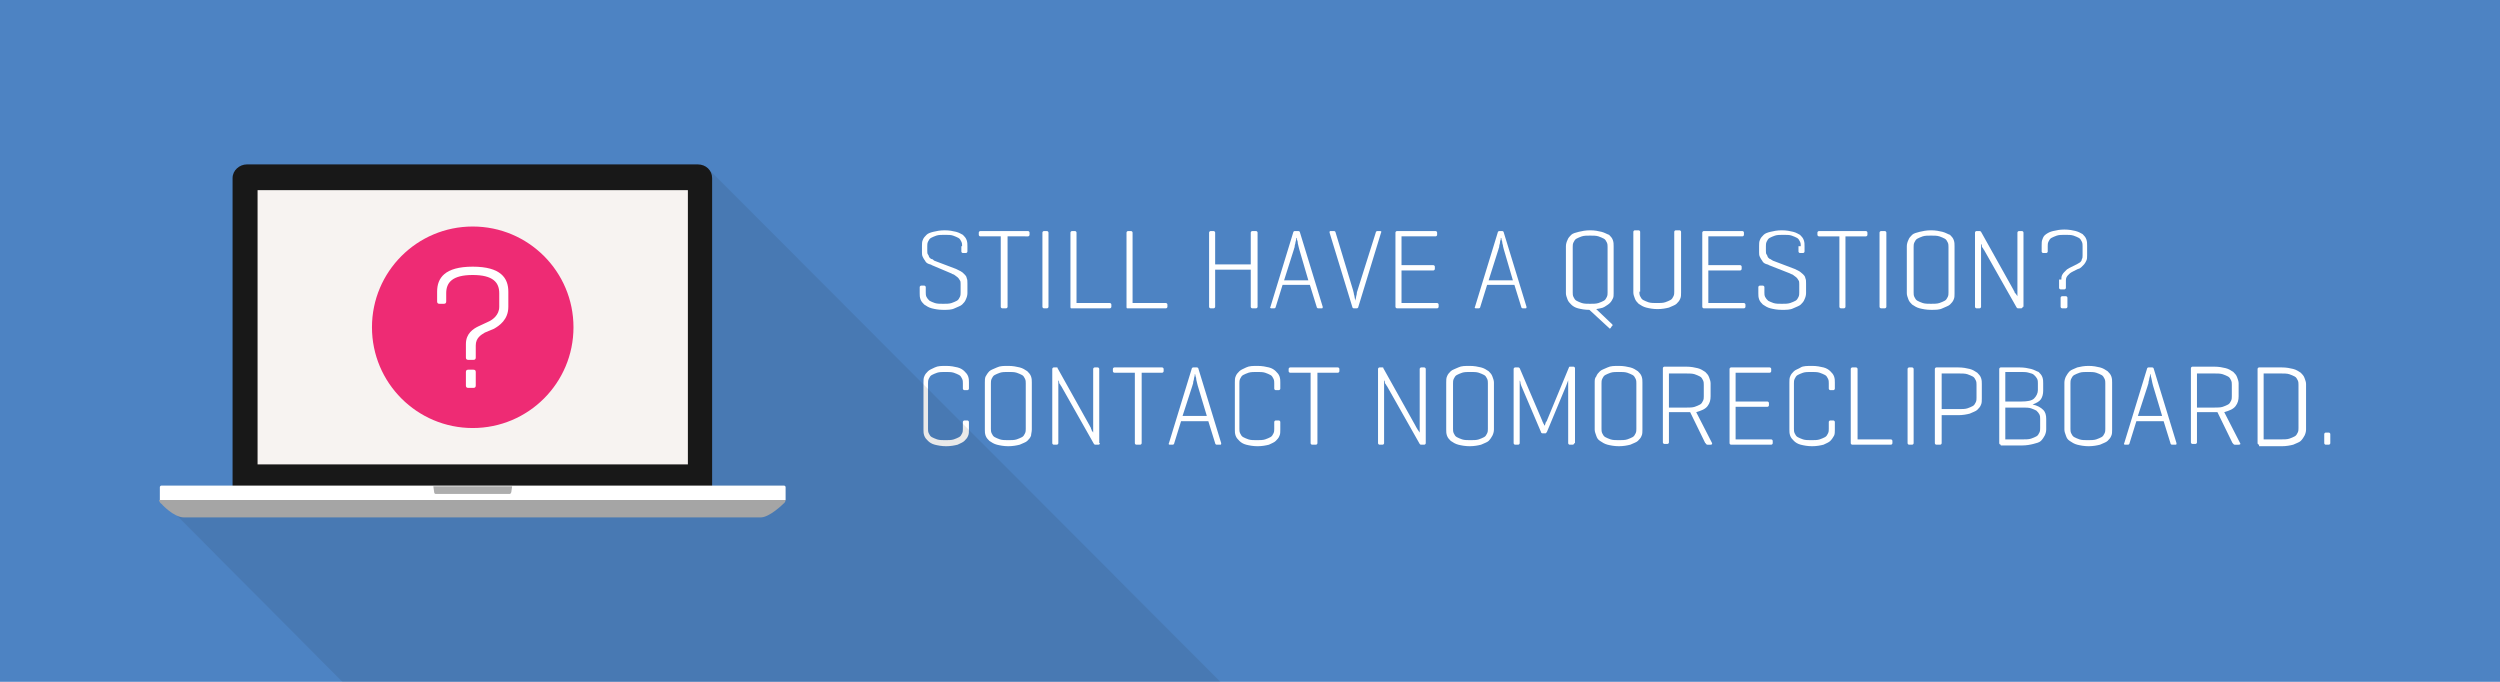 <svg xmlns="http://www.w3.org/2000/svg" viewBox="0 0 330 90" enable-background="new 0 0 330 90"><path fill="#4d83c3" d="M0 0h330v90H0z"/><g fill="#fff"><path d="M127 32.5c0-.2 0-.4-.1-.6-.1-.2-.2-.4-.4-.5-.2-.1-.4-.2-.7-.3-.3-.1-.6-.1-1.1-.1-.4 0-.8 0-1.1.1-.3.1-.5.2-.7.3-.2.1-.3.3-.4.5-.1.2-.1.4-.1.6v.6c0 .2 0 .4.1.5.1.1.1.3.2.4.1.1.2.2.3.2s.2.1.3.2l2.9 1.1.6.3c.2.1.3.2.5.4.1.1.3.3.3.5.1.2.1.4.1.7v1.3c0 .3-.1.6-.2.8-.1.3-.3.5-.5.7-.2.2-.6.3-1 .5s-.9.2-1.5.2-1.1-.1-1.5-.2-.7-.3-1-.5c-.2-.2-.4-.4-.5-.7-.1-.3-.1-.5-.1-.8v-.8c0-.1.1-.2.2-.2h.4c.1 0 .2.1.2.2v.7c0 .2 0 .4.1.6.1.2.2.3.4.5.2.1.4.2.7.3s.7.1 1.1.1c.4 0 .8 0 1.1-.1s.5-.2.7-.3c.2-.1.3-.3.4-.5s.1-.4.1-.6v-1.1c0-.2 0-.4-.1-.5-.1-.2-.2-.3-.3-.4-.1-.1-.3-.2-.4-.3-.1-.1-.3-.1-.4-.2L123 35c-.1-.1-.3-.1-.5-.2s-.3-.2-.4-.4c-.1-.1-.2-.3-.3-.5s-.1-.4-.1-.6v-.8c0-.3 0-.6.1-.8.1-.3.3-.5.5-.7.2-.2.5-.3.9-.4.4-.1.9-.2 1.5-.2s1.1.1 1.5.2c.4.1.7.3.9.4.2.2.4.4.5.7.1.3.1.5.1.8v.7c0 .1-.1.2-.2.2h-.4c-.1 0-.2-.1-.2-.2v-.7zM135.7 30.5c.1 0 .2.1.2.2v.3c0 .1-.1.2-.2.2H133v9.3c0 .1-.1.2-.2.2h-.5c-.1 0-.2-.1-.2-.2v-9.3h-2.7c-.1 0-.2-.1-.2-.2v-.3c0-.1.1-.2.2-.2h6.3M138.4 40.5c0 .1-.1.2-.2.2h-.4c-.1 0-.2-.1-.2-.2v-9.8c0-.1.1-.2.2-.2h.4c.1 0 .2.1.2.2v9.8M142.1 40h4.4c.1 0 .2.1.2.2v.3c0 .1-.1.2-.2.2h-5.1c-.1 0-.1-.1-.1-.2v-9.8c0-.1.1-.2.2-.2h.4c.1 0 .2.1.2.2V40M149.5 40h4.4c.1 0 .2.1.2.2v.3c0 .1-.1.2-.2.2h-5.1c-.1 0-.1-.1-.1-.2v-9.8c0-.1.1-.2.2-.2h.4c.1 0 .2.1.2.2V40M160.4 34.9h4.7v-4.2c0-.1.1-.2.2-.2h.5c.1 0 .2.1.2.2v9.8c0 .1-.1.2-.2.2h-.5c-.1 0-.2-.1-.2-.2v-4.9h-4.7v4.9c0 .1-.1.2-.2.2h-.4c-.1 0-.2-.1-.2-.2v-9.8c0-.1.1-.2.2-.2h.4c.1 0 .2.1.2.2v4.2M171.4 30.5c.1 0 .2.1.2.2l3 9.8c0 .1 0 .2-.1.2h-.5c-.1 0-.2-.1-.2-.2l-.9-2.9h-3.6l-.9 2.9c0 .1-.1.2-.2.2h-.4c-.1 0-.2-.1-.1-.2l3-9.8c0-.1.1-.2.2-.2h.5m.1 2.4c0-.1-.1-.3-.1-.4s-.1-.3-.1-.5-.1-.3-.1-.4c0-.1 0-.2-.1-.2v.2c0 .1-.1.3-.1.4 0 .2-.1.3-.1.5s-.1.3-.1.4l-1.3 4.1h3.2l-1.2-4.1M178.7 40.7c-.1 0-.2-.1-.2-.2l-3-9.8c0-.1 0-.2.1-.2h.5c.1 0 .2.1.2.2l2.3 7.6c0 .1.1.3.1.4 0 .2.1.3.1.5l.1.5c0-.2.1-.3.1-.5 0-.1.1-.3.1-.5s.1-.3.1-.4l2.4-7.6c0-.1.1-.2.2-.2h.4c.1 0 .2.1.1.2l-3 9.8c0 .1-.1.2-.2.2h-.4M184.4 40.7c-.1 0-.2-.1-.2-.2v-9.8c0-.1.1-.2.2-.2h5.1c.1 0 .2.1.2.2v.3c0 .1-.1.2-.2.2H185V35h4.2c.1 0 .2.1.2.2v.3c0 .1-.1.2-.2.2H185V40h4.7c.1 0 .2.1.2.2v.3c0 .1-.1.2-.2.2h-5.3M198.3 30.5c.1 0 .2.1.2.2l3 9.8c0 .1 0 .2-.1.2h-.4c-.1 0-.2-.1-.2-.2l-.9-2.9h-3.6l-.9 2.9c0 .1-.1.2-.2.2h-.4c-.1 0-.2-.1-.1-.2l3-9.8c0-.1.1-.2.2-.2h.4m.2 2.4c0-.1-.1-.3-.1-.4 0-.2-.1-.3-.1-.5s-.1-.3-.1-.4c0-.1 0-.2-.1-.2v.2s-.1.2-.1.4-.1.3-.1.5-.1.3-.1.4l-1.3 4.1h3.2l-1.2-4.1M213 38.7c0 .3 0 .5-.1.7-.1.2-.2.4-.4.6s-.4.3-.7.5-.7.2-1.1.3l2.1 2c.1.1.1.2 0 .2l-.2.3c-.1.1-.1.1-.2 0l-2.6-2.4c-.6 0-1.1-.1-1.5-.2-.4-.1-.7-.3-.9-.5s-.4-.4-.5-.7c-.1-.3-.2-.5-.2-.8v-6.2c0-.3.1-.6.2-.8.1-.3.3-.5.5-.7s.6-.3 1-.4c.4-.1.9-.2 1.5-.2s1.1.1 1.5.2c.4.1.7.3 1 .4.2.2.4.4.5.7.1.3.1.5.1.8v6.2m-5.4-.1c0 .2 0 .4.1.6.1.2.2.4.4.5.2.1.4.2.7.3s.7.1 1.1.1c.4 0 .8 0 1.1-.1.3-.1.5-.2.7-.3.2-.1.3-.3.4-.5.1-.2.1-.4.1-.6v-6c0-.2 0-.4-.1-.6-.1-.2-.2-.4-.4-.5-.2-.1-.4-.2-.7-.3-.3-.1-.7-.1-1.1-.1-.4 0-.8 0-1.1.1-.3.1-.5.2-.7.3-.2.1-.3.3-.4.5-.1.2-.1.4-.1.6v6"/><path d="M216.4 38.5c0 .2 0 .4.1.6.1.2.2.4.4.5.2.1.4.2.7.3.3.1.7.1 1.1.1.4 0 .8 0 1.1-.1.3-.1.5-.2.7-.3.2-.1.3-.3.4-.5s.1-.4.1-.6v-7.9c0-.1.1-.2.2-.2h.5c.1 0 .2.1.2.2v8c0 .3 0 .6-.1.8-.1.3-.3.5-.5.7-.2.2-.6.3-1 .5-.4.1-.9.2-1.5.2s-1.1-.1-1.5-.2c-.4-.1-.7-.3-1-.5-.2-.2-.4-.4-.5-.7-.1-.3-.2-.5-.2-.8v-8c0-.1.1-.2.2-.2h.5c.1 0 .2.1.2.2v7.9zM224.9 40.7c-.1 0-.2-.1-.2-.2v-9.8c0-.1.1-.2.2-.2h5.1c.1 0 .2.1.2.2v.3c0 .1-.1.2-.2.2h-4.5V35h4.2c.1 0 .2.1.2.2v.3c0 .1-.1.2-.2.2h-4.2V40h4.7c.1 0 .2.1.2.2v.3c0 .1-.1.2-.2.2h-5.3"/><path d="M237.7 32.5c0-.2 0-.4-.1-.6-.1-.2-.2-.4-.4-.5-.2-.1-.4-.2-.7-.3-.3-.1-.6-.1-1.1-.1-.4 0-.8 0-1.1.1-.3.1-.5.2-.7.3-.2.1-.3.3-.4.5-.1.2-.1.4-.1.6v.6c0 .2 0 .4.1.5.1.1.1.3.2.4.1.1.2.2.3.2.1.1.2.1.3.2l2.9 1.1.6.3s.3.2.5.4c.1.1.3.3.3.5.1.2.1.4.1.7v1.3c0 .3-.1.6-.2.8-.1.3-.3.5-.5.7-.2.2-.6.3-1 .5s-.9.2-1.5.2-1.1-.1-1.5-.2c-.4-.1-.7-.3-1-.5-.2-.2-.4-.4-.5-.7-.1-.3-.1-.5-.1-.8v-.8c0-.1.1-.2.2-.2h.4c.1 0 .2.1.2.2v.7c0 .2 0 .4.1.6.1.2.2.3.4.5.2.1.4.2.7.3s.7.1 1.1.1c.4 0 .8 0 1.1-.1s.5-.2.7-.3c.2-.1.3-.3.4-.5s.1-.4.1-.6v-1.1c0-.2 0-.4-.1-.5-.1-.2-.2-.3-.3-.4-.1-.1-.3-.2-.4-.3-.1-.1-.3-.1-.4-.2l-2.8-1.1c-.1-.1-.3-.1-.5-.2s-.3-.2-.4-.4c-.1-.1-.2-.3-.3-.5s-.1-.4-.1-.6v-.8c0-.3 0-.6.1-.8.1-.3.3-.5.5-.7.2-.2.5-.3.9-.4.4-.1.9-.2 1.5-.2s1.1.1 1.5.2c.4.1.7.3.9.4.2.2.4.4.5.7.1.3.1.5.1.8v.7c0 .1-.1.2-.2.2h-.4c-.1 0-.2-.1-.2-.2v-.7zM246.3 30.5c.1 0 .2.1.2.2v.3c0 .1-.1.2-.2.2h-2.7v9.3c0 .1-.1.2-.2.2h-.4c-.1 0-.2-.1-.2-.2v-9.3h-2.7c-.1 0-.2-.1-.2-.2v-.3c0-.1.1-.2.2-.2h6.2M249 40.5c0 .1-.1.2-.2.2h-.5c-.1 0-.2-.1-.2-.2v-9.8c0-.1.1-.2.2-.2h.5c.1 0 .2.1.2.2v9.8M251.7 32.5c0-.3.1-.6.2-.8.1-.3.3-.5.5-.7s.6-.3 1-.4c.4-.1.9-.2 1.5-.2s1.1.1 1.5.2c.4.1.7.3 1 .4.2.2.4.4.5.7.1.3.1.5.1.8v6.2c0 .3 0 .6-.1.8-.1.3-.3.5-.5.7-.2.2-.6.3-1 .5s-.9.2-1.5.2-1.1-.1-1.5-.2c-.4-.1-.7-.3-1-.5-.2-.2-.4-.4-.5-.7-.1-.3-.2-.5-.2-.8v-6.2m5.5.1c0-.2 0-.4-.1-.6-.1-.2-.2-.4-.4-.5-.2-.1-.4-.2-.7-.3-.3-.1-.7-.1-1.1-.1-.4 0-.8 0-1.1.1-.3.1-.5.2-.7.3-.2.1-.3.3-.4.5-.1.2-.1.4-.1.6v6c0 .2 0 .4.1.6s.2.4.4.5c.2.1.4.2.7.3.3.1.7.1 1.1.1.4 0 .8 0 1.1-.1.3-.1.5-.2.7-.3.2-.1.3-.3.4-.5.1-.2.1-.4.1-.6v-6"/><path d="M267 40.5c0 .1-.1.2-.2.2h-.4c-.1 0-.1 0-.2-.1l-4.3-7.6c-.1-.1-.1-.2-.2-.3-.1-.1-.1-.2-.1-.3s-.1-.2-.1-.2v-.1 8.4c0 .1-.1.2-.2.2h-.4c-.1 0-.2-.1-.2-.2v-9.8c0-.1.1-.2.2-.2h.4c.1 0 .1 0 .2.1l4.3 7.7c0 .1.1.1.1.2s.1.2.2.3l.2.3v-8.4c0-.1.1-.2.2-.2h.4c.1 0 .2.1.2.2v9.8zM272.1 36.9c0-.2 0-.4.1-.6.1-.2.2-.3.3-.4l.3-.3c.1-.1.2-.1.3-.2l1-.5c.1 0 .1-.1.2-.1.1-.1.2-.1.3-.2.1-.1.2-.2.2-.4.1-.1.1-.3.1-.5v-1.2c0-.2 0-.4-.1-.6-.1-.2-.2-.4-.4-.5-.2-.1-.4-.2-.7-.3-.3-.1-.7-.1-1.1-.1-.4 0-.8 0-1.1.1-.3.1-.5.2-.7.3-.2.1-.3.3-.4.5-.1.2-.1.4-.1.6v.7c0 .1-.1.2-.2.2h-.4c-.1 0-.2-.1-.2-.2v-.8c0-.3 0-.6.1-.8.1-.3.2-.5.5-.7s.5-.3.9-.4c.4-.1.9-.2 1.5-.2s1.1.1 1.5.2c.4.1.7.3.9.4.2.2.4.4.5.7.1.3.1.5.1.8v1.3c0 .3 0 .5-.1.7-.1.2-.2.4-.3.5l-.4.4c-.1.1-.3.2-.4.2l-.8.4c-.2.1-.3.2-.5.4s-.3.4-.3.7v1c0 .1-.1.2-.2.2h-.5c-.1 0-.2-.1-.2-.2v-1.1zm.8 3.6c0 .1-.1.2-.2.2h-.5c-.1 0-.2-.1-.2-.2v-1.2c0-.1.1-.2.2-.2h.5c.1 0 .2.1.2.2v1.2M127.9 56.7c0 .3 0 .6-.1.8-.1.3-.3.5-.5.7s-.5.3-.9.5c-.4.1-.9.2-1.5.2s-1.1-.1-1.5-.2c-.4-.1-.7-.3-.9-.5s-.4-.4-.5-.7c-.1-.3-.1-.5-.1-.8v-6.2c0-.3 0-.6.1-.8.1-.3.3-.5.5-.7.2-.2.5-.3.9-.5s.9-.2 1.5-.2 1.1.1 1.5.2c.4.1.7.3.9.5.2.2.4.4.5.7.1.3.1.5.1.8v.8c0 .1-.1.2-.2.2h-.4c-.1 0-.2-.1-.2-.2v-.7c0-.2 0-.4-.1-.6-.1-.2-.2-.4-.4-.5-.2-.1-.4-.2-.7-.3-.3-.1-.7-.1-1.1-.1s-.8 0-1.1.1c-.3.1-.5.2-.7.3-.2.1-.3.3-.4.5-.1.2-.1.4-.1.6v6c0 .2 0 .4.1.6.1.2.2.4.4.5.2.1.4.2.7.3.3.1.7.1 1.1.1s.8 0 1.1-.1c.3-.1.5-.2.7-.3.2-.1.3-.3.4-.5.1-.2.1-.4.1-.6v-.9c0-.1.1-.2.2-.2h.4c.1 0 .2.1.2.2v1M130 50.5c0-.3 0-.6.1-.8s.3-.5.5-.7c.2-.2.6-.3 1-.5s.9-.2 1.5-.2 1.1.1 1.5.2c.4.1.7.3 1 .5.2.2.4.4.5.7.1.3.1.5.1.8v6.2c0 .3-.1.6-.1.8-.1.3-.3.5-.5.7s-.6.3-1 .5c-.4.1-.9.2-1.5.2s-1.1-.1-1.5-.2c-.4-.1-.7-.3-1-.5-.2-.2-.4-.4-.5-.7s-.1-.5-.1-.8v-6.2m5.4.1c0-.2 0-.4-.1-.6-.1-.2-.2-.4-.4-.5-.2-.1-.4-.2-.7-.3-.3-.1-.7-.1-1.1-.1s-.8 0-1.1.1-.5.2-.7.3c-.2.1-.3.3-.4.5-.1.2-.1.4-.1.6v6c0 .2 0 .4.1.6.1.2.2.4.4.5.2.1.4.2.7.3s.7.1 1.1.1.8 0 1.1-.1c.3-.1.5-.2.7-.3.2-.1.3-.3.4-.5.1-.2.1-.4.1-.6v-6"/><path d="M145.2 58.5c0 .1-.1.2-.2.2h-.4c-.1 0-.1 0-.2-.1l-4.3-7.6c-.1-.1-.1-.2-.2-.3-.1-.1-.1-.2-.1-.3s-.1-.2-.1-.2v-.1 8.4c0 .1-.1.2-.2.2h-.4c-.1 0-.2-.1-.2-.2v-9.8c0-.1.1-.2.2-.2h.4c.1 0 .1 0 .1.1l4.3 7.7c0 .1.1.1.1.2s.1.2.1.3l.2.3v-8.4c0-.1.1-.2.2-.2h.4c.1 0 .2.1.2.2v9.8zM153.4 48.5c.1 0 .2.1.2.2v.3c0 .1-.1.2-.2.2h-2.7v9.3c0 .1-.1.2-.2.2h-.5c-.1 0-.2-.1-.2-.2v-9.3h-2.7c-.1 0-.2-.1-.2-.2v-.3c0-.1.1-.2.2-.2h6.3M158 48.5c.1 0 .2.1.2.2l3 9.8c0 .1 0 .2-.1.2h-.5c-.1 0-.2-.1-.2-.2l-.9-2.9h-3.6l-.9 2.9c0 .1-.1.2-.2.2h-.4c-.1 0-.2-.1-.1-.2l3-9.8c0-.1.1-.2.2-.2h.5m.1 2.4c0-.1-.1-.3-.1-.4s-.1-.3-.1-.5-.1-.3-.1-.4 0-.2-.1-.2v.2s-.1.3-.1.4c0 .2-.1.3-.1.5s-.1.3-.1.4l-1.3 4h3.2l-1.2-4M169 56.7c0 .3 0 .6-.1.8-.1.3-.3.5-.5.7s-.5.3-.9.5c-.4.1-.9.2-1.5.2s-1.1-.1-1.5-.2c-.4-.1-.7-.3-.9-.5s-.4-.4-.5-.7c-.1-.3-.1-.5-.1-.8v-6.2c0-.3 0-.6.1-.8.1-.3.3-.5.5-.7.2-.2.5-.3.9-.5s.9-.2 1.5-.2 1.1.1 1.5.2c.4.1.7.3.9.5.2.2.4.4.5.7.1.3.1.5.1.8v.8c0 .1-.1.2-.2.2h-.4c-.1 0-.2-.1-.2-.2v-.7c0-.2 0-.4-.1-.6-.1-.2-.2-.4-.4-.5-.2-.1-.4-.2-.7-.3-.3-.1-.7-.1-1.1-.1-.4 0-.8 0-1.1.1-.3.1-.5.2-.7.3-.2.1-.3.3-.4.5-.1.2-.1.4-.1.6v6c0 .2 0 .4.1.6.1.2.2.4.4.5.2.1.4.2.7.3.3.1.7.1 1.1.1.4 0 .8 0 1.1-.1.3-.1.5-.2.7-.3.2-.1.3-.3.4-.5.1-.2.1-.4.1-.6v-.9c0-.1.1-.2.2-.2h.4c.1 0 .2.1.2.2v1M176.6 48.5c.1 0 .2.1.2.2v.3c0 .1-.1.2-.2.2h-2.7v9.3c0 .1-.1.2-.2.2h-.5c-.1 0-.2-.1-.2-.2v-9.3h-2.7c-.1 0-.2-.1-.2-.2v-.3c0-.1.1-.2.2-.2h6.3M188.2 58.5c0 .1-.1.2-.2.2h-.4c-.1 0-.1 0-.2-.1l-4.3-7.6c-.1-.1-.1-.2-.2-.3-.1-.1-.1-.2-.1-.3s-.1-.2-.1-.2v-.1 8.4c0 .1-.1.2-.2.2h-.4c-.1 0-.2-.1-.2-.2v-9.8c0-.1.1-.2.2-.2h.4c.1 0 .1 0 .1.1l4.3 7.7c0 .1.1.1.1.2.1.1.1.2.2.3l.2.3v-8.4c0-.1.1-.2.2-.2h.4c.1 0 .2.1.2.2v9.8M190.9 50.5c0-.3 0-.6.1-.8.1-.3.3-.5.5-.7.2-.2.6-.3 1-.5s.9-.2 1.5-.2 1.1.1 1.5.2c.4.1.7.3 1 .5.2.2.4.4.5.7s.2.5.2.8v6.2c0 .3-.1.6-.2.8s-.3.5-.5.7-.6.3-1 .5c-.4.1-.9.2-1.5.2s-1.1-.1-1.5-.2c-.4-.1-.7-.3-1-.5-.2-.2-.4-.4-.5-.7-.1-.3-.1-.5-.1-.8v-6.2m5.5.1c0-.2 0-.4-.1-.6-.1-.2-.2-.4-.4-.5-.2-.1-.4-.2-.7-.3-.3-.1-.7-.1-1.1-.1s-.8 0-1.1.1-.5.2-.7.3c-.2.1-.3.3-.4.5-.1.2-.1.4-.1.6v6c0 .2 0 .4.1.6.1.2.2.4.4.5.2.1.4.2.7.3s.7.1 1.1.1.8 0 1.1-.1c.3-.1.5-.2.7-.3.2-.1.3-.3.4-.5.1-.2.1-.4.1-.6v-6"/><path d="M207.8 58.5c0 .1-.1.2-.2.2h-.4c-.1 0-.2-.1-.2-.2v-8.3l-.3.8-2.5 6c-.1.1-.1.2-.2.2h-.4c-.1 0-.2-.1-.2-.2l-2.6-6.1c0-.1-.1-.2-.1-.4s-.1-.2-.1-.3v8.3c0 .1-.1.2-.2.2h-.4c-.1 0-.2-.1-.2-.2v-9.8c0-.1.1-.2.2-.2h.4c.1 0 .1 0 .2.1l3 7c0 .1.1.2.1.2 0 .1.1.2.1.2 0 .1.1.2.1.2 0-.1.1-.2.1-.3 0-.1 0-.1.1-.2 0-.1.1-.1.1-.2l2.9-7c0-.1.1-.1.2-.1h.4c.1 0 .2.1.2.2v9.9zM210.5 50.5c0-.3 0-.6.2-.8.1-.3.3-.5.5-.7.2-.2.6-.3 1-.5s.9-.2 1.5-.2 1.1.1 1.5.2c.4.1.7.3 1 .5.2.2.4.4.5.7.1.3.1.5.1.8v6.2c0 .3 0 .6-.1.8-.1.3-.3.5-.5.7s-.6.3-1 .5c-.4.1-.9.2-1.5.2s-1.1-.1-1.5-.2c-.4-.1-.7-.3-1-.5s-.4-.4-.5-.7c-.1-.3-.2-.5-.2-.8v-6.2m5.5.1c0-.2 0-.4-.1-.6-.1-.2-.2-.4-.4-.5-.2-.1-.4-.2-.7-.3-.3-.1-.7-.1-1.1-.1s-.8 0-1.1.1-.5.2-.7.3c-.2.1-.3.3-.4.5-.1.2-.1.4-.1.6v6c0 .2 0 .4.1.6.1.2.2.4.4.5.2.1.4.2.7.3s.7.1 1.1.1.8 0 1.1-.1c.3-.1.5-.2.7-.3.2-.1.3-.3.4-.5.1-.2.1-.4.1-.6v-6"/><path d="M220.3 54.4v4c0 .1-.1.2-.2.2h-.4c-.1 0-.2-.1-.2-.2v-9.8c0-.1.1-.2.2-.2h2.9c.6 0 1.1.1 1.5.2s.7.3 1 .5c.2.2.4.4.5.7s.2.5.2.8v1.7c0 .5-.1.9-.4 1.3-.3.4-.8.6-1.5.8l2.1 4.1c0 .1 0 .2-.2.2h-.4c-.1 0-.1 0-.2-.1 0 0 0-.1-.1-.1l-2-4.1h-2.8m0-5.2v4.6h2.3c.4 0 .8 0 1.1-.1.3-.1.5-.2.7-.3.2-.1.3-.3.4-.5.1-.2.1-.4.1-.6v-1.5c0-.2 0-.4-.1-.6-.1-.2-.2-.4-.4-.5-.2-.1-.4-.2-.7-.3-.3-.1-.7-.1-1.1-.1h-2.3zM228.5 58.7c-.1 0-.2-.1-.2-.2v-9.8c0-.1.1-.2.2-.2h5.1c.1 0 .2.1.2.2v.3c0 .1-.1.2-.2.2h-4.5V53h4.2c.1 0 .2.1.2.2v.3c0 .1-.1.2-.2.2h-4.2V58h4.7c.1 0 .2.1.2.2v.3c0 .1-.1.2-.2.2h-5.3M242.2 56.7c0 .3 0 .6-.1.8s-.3.5-.5.7c-.2.2-.5.3-.9.5-.4.1-.9.2-1.5.2s-1.1-.1-1.5-.2c-.4-.1-.7-.3-.9-.5-.2-.2-.4-.4-.5-.7-.1-.3-.1-.5-.1-.8v-6.2c0-.3 0-.6.1-.8.1-.3.3-.5.5-.7.2-.2.6-.3.9-.5s.9-.2 1.5-.2 1.1.1 1.5.2.7.3.9.5c.2.2.4.4.5.7s.1.5.1.8v.8c0 .1-.1.2-.2.2h-.4c-.1 0-.2-.1-.2-.2v-.7c0-.2 0-.4-.1-.6-.1-.2-.2-.4-.4-.5-.2-.1-.4-.2-.7-.3-.3-.1-.7-.1-1.1-.1-.4 0-.8 0-1.1.1-.3.1-.5.2-.7.3-.2.1-.3.3-.4.5-.1.2-.1.4-.1.6v6c0 .2 0 .4.1.6.1.2.2.4.4.5.2.1.4.2.7.3.3.1.7.1 1.1.1.4 0 .8 0 1.1-.1.3-.1.5-.2.7-.3.2-.1.3-.3.4-.5.1-.2.1-.4.1-.6v-.9c0-.1.1-.2.2-.2h.4c.1 0 .2.1.2.2v1M245.2 58h4.4c.1 0 .2.1.2.2v.3c0 .1-.1.2-.2.2h-5.1c-.1 0-.2-.1-.2-.2v-9.8c0-.1.1-.2.2-.2h.5c.1 0 .2.1.2.2V58M252.6 58.5c0 .1-.1.2-.2.2h-.4c-.1 0-.2-.1-.2-.2v-9.8c0-.1.1-.2.2-.2h.4c.1 0 .2.1.2.2v9.8"/><path d="M256.3 54.6v3.9c0 .1-.1.2-.2.2h-.5c-.1 0-.2-.1-.2-.2v-9.8c0-.1.1-.2.2-.2h2.9c.6 0 1.1.1 1.5.2.4.1.7.3 1 .5.2.2.4.4.5.7.1.3.1.5.1.8v1.9c0 .3 0 .6-.1.8-.1.3-.3.5-.5.7-.2.2-.6.3-1 .5-.4.1-.9.2-1.5.2h-2.2zm0-5.4V54h2.3c.4 0 .8 0 1.1-.1.3-.1.5-.2.7-.3.2-.1.3-.3.4-.5.1-.2.1-.4.1-.6v-1.7c0-.2 0-.4-.1-.6-.1-.2-.2-.4-.4-.5-.2-.1-.4-.2-.7-.3-.3-.1-.7-.1-1.1-.1h-2.3zM264.1 58.7c-.1 0-.2-.1-.2-.2v-9.8c0-.1.1-.2.2-.2h2.5c.6 0 1.1.1 1.5.2.4.1.7.3 1 .4.2.2.4.4.5.7.1.3.1.5.1.8v1c0 .4-.1.8-.3 1.1-.2.3-.6.5-1.1.7.6.1 1.1.4 1.4.7.3.3.4.7.4 1.2v1.4c0 .3-.1.6-.2.8s-.3.5-.5.7c-.2.2-.6.3-1 .4-.4.1-.9.2-1.5.2h-2.8zm.6-9.6V53h2.1c.8 0 1.4-.1 1.7-.4s.5-.7.5-1.1v-.9c0-.2 0-.4-.1-.6-.1-.2-.2-.3-.4-.5s-.4-.2-.7-.3c-.3-.1-.7-.1-1.1-.1h-2m0 4.6V58h2.3c.4 0 .8 0 1.1-.1.3-.1.5-.2.7-.3.2-.1.3-.3.4-.5.1-.2.1-.4.1-.6v-1.2c0-.2 0-.4-.1-.6-.1-.2-.2-.3-.4-.5-.2-.1-.4-.2-.7-.3-.3-.1-.7-.1-1.1-.1h-2.3zM272.5 50.5c0-.3.1-.6.2-.8s.3-.5.5-.7c.2-.2.6-.3 1-.5.4-.1.9-.2 1.5-.2s1.1.1 1.5.2.7.3 1 .5c.2.2.4.4.5.7.1.3.1.5.1.8v6.2c0 .3 0 .6-.1.8-.1.3-.3.5-.5.7-.2.2-.6.3-1 .5-.4.1-.9.2-1.5.2s-1.1-.1-1.5-.2c-.4-.1-.7-.3-1-.5s-.4-.4-.5-.7-.2-.5-.2-.8v-6.2m5.4.1c0-.2 0-.4-.1-.6-.1-.2-.2-.4-.4-.5-.2-.1-.4-.2-.7-.3-.3-.1-.7-.1-1.1-.1-.4 0-.8 0-1.1.1s-.5.2-.7.3c-.2.1-.3.3-.4.5-.1.2-.1.4-.1.6v6c0 .2 0 .4.1.6.1.2.2.4.4.5.2.1.4.2.7.3s.7.1 1.1.1c.4 0 .8 0 1.1-.1.3-.1.5-.2.7-.3.2-.1.3-.3.4-.5.1-.2.1-.4.1-.6v-6M284.1 48.5c.1 0 .2.1.2.2l3 9.8c0 .1 0 .2-.1.2h-.5c-.1 0-.2-.1-.2-.2l-.9-2.9H282l-.9 2.9c0 .1-.1.2-.2.2h-.4c-.1 0-.2-.1-.1-.2l3-9.8c0-.1.1-.2.2-.2h.5m.1 2.4c0-.1-.1-.3-.1-.4s-.1-.4-.1-.5-.1-.3-.1-.4c0-.1 0-.2-.1-.2v.2c0 .1-.1.3-.1.4 0 .2-.1.3-.1.5s-.1.3-.1.4l-1.3 4h3.2l-1.2-4"/><path d="M290 54.4v4c0 .1-.1.2-.2.2h-.4c-.1 0-.2-.1-.2-.2v-9.8c0-.1.1-.2.2-.2h2.9c.6 0 1.1.1 1.5.2.4.1.7.3 1 .5.2.2.4.4.5.7s.2.5.2.8v1.7c0 .5-.1.9-.4 1.3-.3.4-.8.6-1.5.8l2.1 4.1c.1.1 0 .2-.2.2h-.5c-.1 0-.1 0-.2-.1s0-.1-.1-.1l-2-4.1H290m0-5.2v4.6h2.3c.4 0 .8 0 1.1-.1.3-.1.5-.2.7-.3.2-.1.3-.3.4-.5.1-.2.1-.4.1-.6v-1.5c0-.2 0-.4-.1-.6-.1-.2-.2-.4-.4-.5-.2-.1-.4-.2-.7-.3-.3-.1-.7-.1-1.1-.1H290zM298.2 58.7c-.1 0-.2-.1-.2-.2v-9.8c0-.1.1-.2.2-.2h3c.6 0 1.1.1 1.5.2.4.1.7.3 1 .5.2.2.4.4.5.7s.2.5.2.8v6c0 .3-.1.6-.2.8s-.3.5-.5.7c-.2.2-.6.3-1 .5-.4.1-.9.2-1.5.2h-3zm.6-9.5V58h2.3c.4 0 .8 0 1.1-.1.3-.1.5-.2.7-.3.2-.1.3-.3.4-.5.1-.2.1-.4.1-.6v-5.7c0-.2 0-.4-.1-.6-.1-.2-.2-.4-.4-.5-.2-.1-.4-.2-.7-.3-.3-.1-.7-.1-1.1-.1h-2.3zM307.6 58.5c0 .1-.1.2-.2.2h-.4c-.1 0-.2-.1-.2-.2v-1.2c0-.1.1-.2.2-.2h.4c.1 0 .2.1.2.2v1.2"/></g><path opacity=".1" fill="#231f20" d="M66.8 60.8l-45 5.7L45.2 90h115.9L93.8 22.6z"/><path fill="#181818" d="M94 64.2V23.5c0-1-.8-1.8-1.9-1.8H32.6c-1 0-1.9.8-1.9 1.8v40.7H94"/><path fill="#f7f3f1" d="M34 25.1h56.8v36.2H34z"/><path fill="#a5a5a5" d="M21 66c0 .1.1.4.3.5 0 0 1.6 1.8 3 1.8h76.1c1.2 0 3-1.8 3-1.8.2-.1.3-.4.3-.5H21"/><path fill="#fff" d="M103.7 66v-1.7c0-.1-.1-.2-.2-.2H21.3c-.1 0-.2.1-.2.2V66h82.6"/><path fill="#adadad" d="M67.6 64.2l-.1.7c0 .1-.1.3-.2.3h-9.8c-.1 0-.2-.1-.2-.3l-.1-.7h10.4"/><circle fill="#ee2b74" cx="62.4" cy="43.2" r="13.3"/><path fill="#fff" d="M61.5 45.4c0-1.4 1-2 1.6-2.3l1.5-.7c.4-.2 1.3-.8 1.3-1.9v-1.8c0-1.4-.8-2.4-3.5-2.4s-3.5 1-3.5 2.4v1.1c0 .2-.1.3-.3.3H58c-.2 0-.3-.1-.3-.3v-1.3c0-1.8 1-3.3 4.7-3.3s4.7 1.5 4.7 3.3v2c0 1.7-1.2 2.5-1.9 2.9l-1.2.5c-.5.3-1.2.7-1.2 1.7v1.6c0 .2-.1.3-.3.3h-.7c-.2 0-.3-.1-.3-.3v-1.8m1.3 5.5c0 .2-.1.3-.3.3h-.7c-.2 0-.3-.1-.3-.3v-1.8c0-.2.1-.3.3-.3h.7c.2 0 .3.1.3.3v1.8"/></svg>